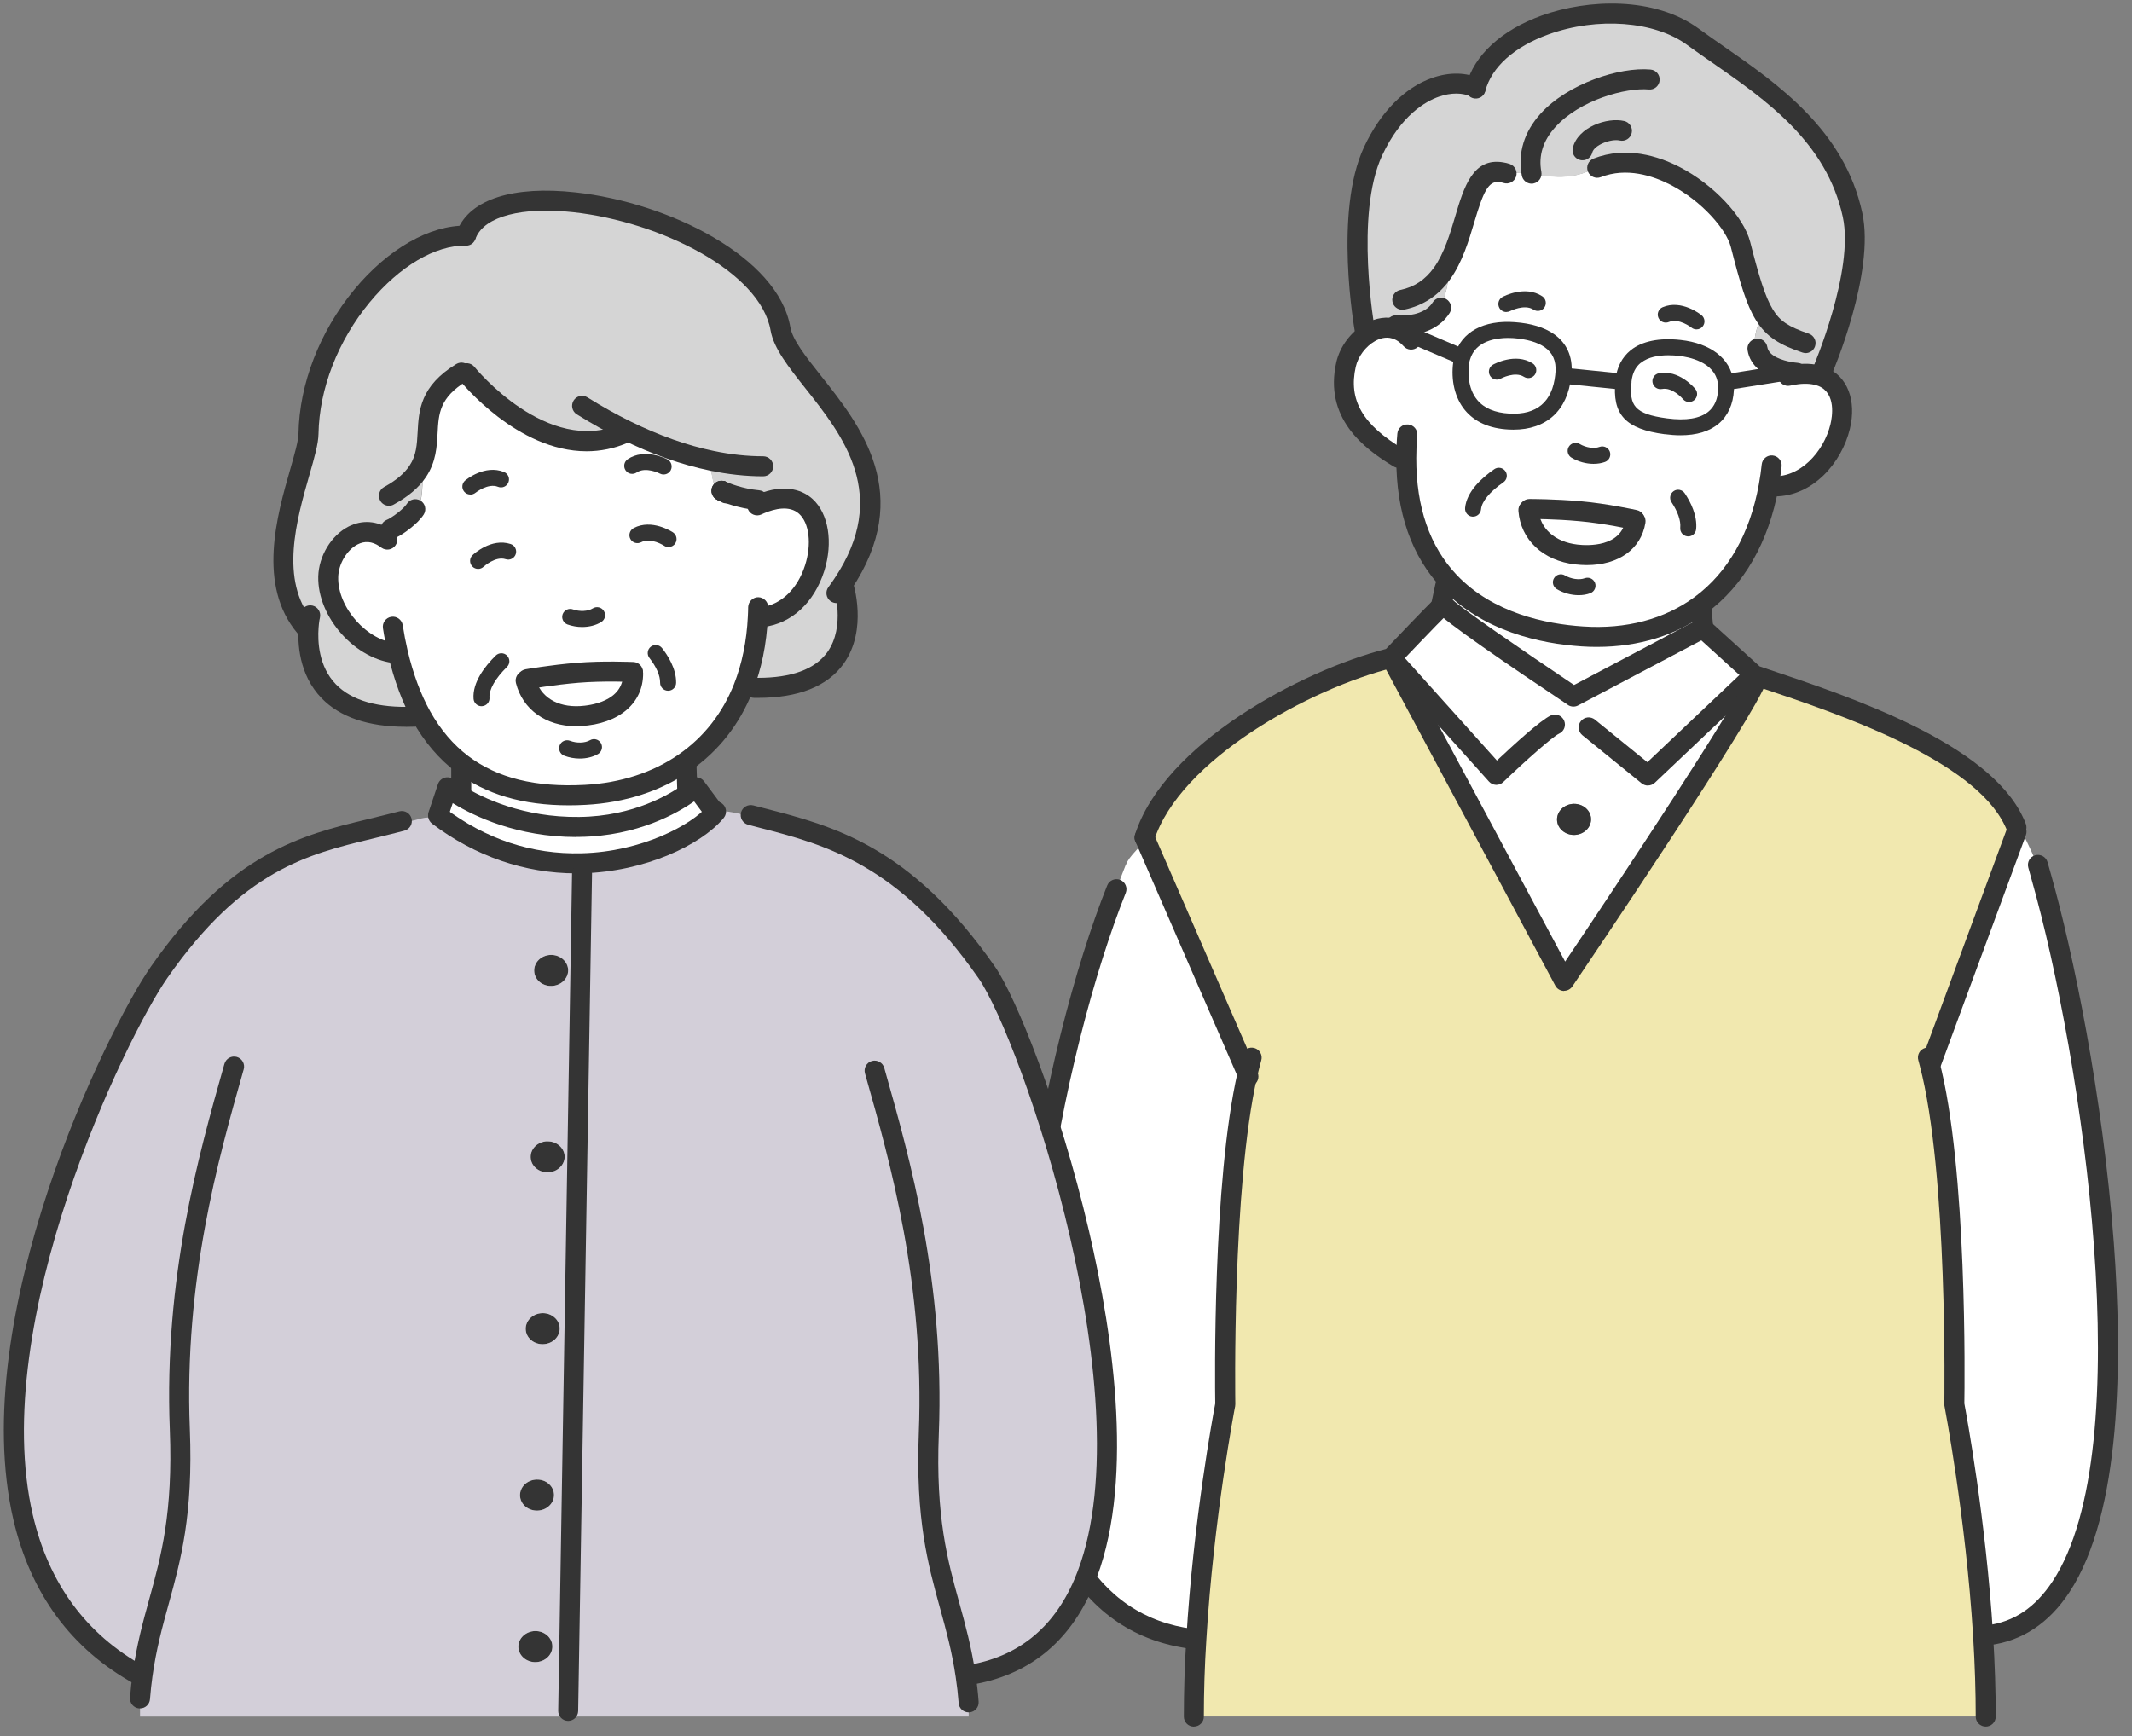 <?xml version="1.0" encoding="UTF-8"?><svg id="_レイヤー_2" xmlns="http://www.w3.org/2000/svg" xmlns:xlink="http://www.w3.org/1999/xlink" viewBox="0 0 345 281" width="345" height="281"><rect x="0" y="0" width="345" height="281" fill="#808080" stroke="none"/><defs><style>.cls-1{fill:none;}.cls-2{fill:#f1e8af;}.cls-3{fill:#fff;}.cls-4{fill:#343434;}.cls-5{fill:#d5d5d5;}.cls-6{fill:#d3cfd9;}.cls-7{clip-path:url(#clippath);}</style><clipPath id="clippath"><rect class="cls-1" width="345" height="281"/></clipPath></defs><g id="_レイヤー_1-2"><g class="cls-7"><path class="cls-3" d="M185.16,135.92c-.66,1.33-2.48,2.6-2.96,4.06h-.03c-12.6,31.49-31.03,119.9,10.75,125.27l.67.04c1.19-20.03,4.68-38,4.68-38,0,0-.61-35.12,3.58-53.42h0s-16.52-38.03-16.52-38.03l-.18.08Z"/><path class="cls-3" d="M329.82,140.57c-.31-1.14-1.64-4.13-2.7-5.99l-.8.04-13.79,37.38-.3.08c4.68,17.69,4.02,55.22,4.02,55.22,0,0,3.43,17.62,4.66,37.41l.85-.05c30.74-3.88,17.6-90.92,8.19-124.12l-.13.04Z"/><path class="cls-3" d="M289.42,60.15c-2.25-.43-4.68-1.49-5.03-3.73l-.57-.03c.03-1.8.45-3.6,1.26-5.23l.41-.26c-1.37-2.24-2.38-5.64-3.83-11.33-1.5-5.91-13.34-16.24-23.2-12.4l-.6.16c-4.93,2.47-8.79.57-13.69.57l-1.18-.03c-5.86-.98-5.06,9.94-9.65,16.38l.96.71c0,2.06-.82,3.75-1.69,5.5l.05.05c-1.63,1.8-4.43,2.34-6.75,2.12l-.17.58c.62.17,1.24.49,1.84,1l.19-.23,8.69,3.71.19.06c1.06-3.74,5.1-4.59,8.36-4.35,4.09.3,8.36,1.9,8,6.87-.01.17-.03.34-.05.5h.08s9.59.98,9.59.98h.08s.01-.09.01-.14c.54-4.96,5.03-5.77,9.11-5.32,3.2.35,6.91,1.86,7.41,5.55l10.17-1.62v-.1Z"/><path class="cls-3" d="M236.45,58.7c-.54,3.87.75,9.16,7.76,9.52,5.62.28,8.25-2.9,8.75-7.43.03-.17.04-.34.05-.5.36-4.97-3.91-6.57-8-6.87-3.26-.25-7.3.61-8.36,4.35-.1.28-.17.6-.21.93Z"/><path class="cls-3" d="M279.24,61.87c-.5-3.69-4.22-5.2-7.41-5.55-4.08-.45-8.57.36-9.11,5.32,0,.05-.01.1-.01.14-.48,4.67,1.14,6.47,6.86,7.22,6.96.92,9.56-2.03,9.74-5.93.01-.43,0-.83-.06-1.2Z"/><path class="cls-3" d="M286.2,78.65l.14.03c9.85.91,15.81-14.78,8.5-17.73-1.06-.41-2.41-.58-4.04-.39l-.03-.22c-.43-.04-.89-.1-1.36-.19v.1s-10.18,1.62-10.18,1.62c.06.38.08.78.06,1.2-.18,3.89-2.78,6.84-9.74,5.93-5.72-.75-7.34-2.55-6.86-7.22h-.08l-9.59-.97h-.08c-.49,4.52-3.13,7.7-8.75,7.41-7.01-.36-8.31-5.65-7.76-9.52.04-.34.1-.65.21-.93l-.19-.06-8.69-3.71-.19.23c-.6-.5-1.22-.83-1.84-1-1.37-.41-2.78-.13-4.02.57-1.89,1.06-3.43,3.08-3.91,5.2-1.6,7.14,2.64,11.61,8.51,15.11l1.24.03c-.03,9.1,2.74,15.57,7.01,20.06,5.54,5.81,13.6,8.29,21.48,8.81,7.18.48,13.84-1.19,19.12-5.08,5.45-4.01,9.43-10.39,11.02-19.27Z"/><path class="cls-3" d="M275.18,97.92c-5.28,3.89-11.94,5.56-19.12,5.08-7.88-.52-15.94-3-21.48-8.81l-.71.65-.63,2.98.14.14.14-.14.35.28c.85,1.35,20.75,14.63,20.75,14.63l21-11.09-.31-3.55-.13-.18Z"/><path class="cls-3" d="M275.63,101.77l8.25,7.49c.18.06.36.13.56.19l-.14.41c-1.9,5.55-31.2,48.87-31.2,48.87l-27.97-52.26s6.15-6.48,8.24-8.53l.14-.14.35.28c.85,1.35,20.75,14.63,20.75,14.63l21-11.09v.13ZM254.78,135.13c1.53-.05,2.72-1.2,2.68-2.6-.04-1.38-1.31-2.47-2.82-2.43-1.51.05-2.72,1.2-2.68,2.6.04,1.38,1.31,2.47,2.82,2.43Z"/><path class="cls-4" d="M254.64,130.1c-1.51.05-2.72,1.2-2.68,2.6.04,1.38,1.31,2.47,2.82,2.43,1.53-.05,2.72-1.2,2.68-2.6-.04-1.38-1.31-2.47-2.82-2.43Z"/><path class="cls-2" d="M312.22,172.07l.3-.08,13.79-37.38.8-.04c-.53-.94-.98-1.59-1.22-1.59-5.55-11.8-29.02-19.34-41.46-23.52l-.14.41c-1.9,5.55-31.2,48.87-31.2,48.87l-27.97-52.26c-12.84,3.17-35.37,14.78-39.92,29.07l.13.28,16.52,38.01h0c-4.19,18.32-3.58,53.44-3.58,53.44,0,0-3.49,17.97-4.68,38-.26,4.14-.4,8.36-.4,12.52h128.13c0-4.37-.17-8.8-.43-13.12-1.23-19.78-4.66-37.41-4.66-37.41,0,0,.66-37.54-4.02-55.22Z"/><path class="cls-5" d="M285.49,50.91l-.41.26c-.8,1.63-1.23,3.43-1.26,5.23l.57.03c.35,2.24,2.78,3.3,5.03,3.73.47.09.93.16,1.36.19l.03.22c1.63-.19,2.98-.03,4.04.39v-.8s6.95-16.07,4.93-25.37c-3.2-14.79-16.42-21.94-25.84-28.83-10.52-7.7-32.28-2.85-35.12,8.28h-.03c-4.01-2.02-11.84.08-16.6,10.25-4.75,10.16-1.32,29.13-1.32,29.13l.84.19c1.24-.7,2.65-.98,4.02-.57l.17-.58c2.33.22,5.12-.32,6.75-2.12l-.05-.05c.88-1.75,1.69-3.44,1.69-5.5l-.96-.71c4.59-6.44,3.79-17.36,9.65-16.38l1.18.03c4.9,0,8.76,1.9,13.69-.57l.6-.16c9.86-3.84,21.7,6.48,23.2,12.4,1.45,5.69,2.46,9.1,3.83,11.33Z"/><path class="cls-4" d="M253.72,114.08c-9.21-6.15-20.36-13.76-21.22-15.11-.48-.75-.25-1.75.5-2.23.72-.46,1.67-.27,2.17.41,1.06,1.12,10.68,7.77,19.54,13.71l20.15-10.64c.23-.12.51-.19.77-.19.89,0,1.61.72,1.61,1.62,0,.64-.38,1.19-.92,1.46l-20.95,11.06c-.24.13-.5.19-.76.19-.31,0-.63-.09-.9-.27ZM235.23,97.23s-.03-.04-.04-.06c.01.02.03.04.04.06Z"/><path class="cls-4" d="M192.93,266.87c.8,0,1.5-.6,1.6-1.41.11-.89-.51-1.7-1.4-1.81-7.89-1.01-14.02-5.14-18.21-12.27-14.93-25.4-2.64-82.14,7.25-106.87.33-.83-.07-1.77-.9-2.1-.82-.33-1.77.07-2.1.9-10.1,25.24-22.53,83.34-7.04,109.71,4.72,8.03,11.64,12.69,20.58,13.84.07,0,.14.01.21.01Z"/><path class="cls-4" d="M185.21,137.18c.69,0,1.32-.44,1.54-1.13,4.14-13.04,25.17-24.64,38.76-27.99.3-.07.57-.23.79-.46.06-.06,6.15-6.48,8.2-8.48l.15-.15c.64-.63.64-1.65.02-2.29-.63-.64-1.65-.64-2.29-.02l-.16.17c-1.82,1.77-6.63,6.83-7.94,8.2-13.82,3.55-35.96,15.39-40.61,30.04-.27.85.2,1.76,1.05,2.03.16.05.33.08.49.08Z"/><path class="cls-4" d="M233.23,99.43c.75,0,1.42-.52,1.58-1.28l.63-2.98c.19-.87-.37-1.73-1.24-1.92-.88-.19-1.73.37-1.92,1.24l-.63,2.98c-.19.87.37,1.73,1.24,1.92.11.02.23.04.34.04Z"/><path class="cls-4" d="M275.63,103.39c.05,0,.11,0,.16,0,.89-.09,1.54-.88,1.45-1.77l-.32-3.66c-.08-.89-.86-1.55-1.75-1.47-.89.08-1.55.86-1.47,1.75l.32,3.69c.08.84.79,1.46,1.61,1.46Z"/><path class="cls-4" d="M321.33,279.44c.89,0,1.62-.72,1.62-1.62,0-4.07-.14-8.39-.43-13.22-1.16-18.64-4.3-35.58-4.65-37.45.05-3.09.5-38.22-4.08-55.5-.08-.31-.16-.64-.26-.96-.26-.85-1.16-1.34-2.02-1.08-.86.26-1.34,1.16-1.08,2.02.08.27.15.54.22.83,4.58,17.29,3.98,54.43,3.98,54.8,0,.11,0,.23.03.34.03.18,3.42,17.75,4.63,37.2.29,4.76.42,9.02.42,13.02,0,.89.72,1.62,1.62,1.62Z"/><path class="cls-4" d="M193.19,279.44c.89,0,1.62-.72,1.62-1.62,0-4.02.13-8.2.4-12.42,1.17-19.69,4.62-37.62,4.66-37.79.02-.11.03-.22.03-.34,0-.35-.56-35.13,3.54-53.04.2-.87-.34-1.74-1.22-1.94-.88-.2-1.74.35-1.94,1.22-4.08,17.83-3.67,50.68-3.63,53.65-.36,1.89-3.56,19.17-4.68,38.05-.27,4.29-.4,8.54-.4,12.62,0,.89.72,1.62,1.62,1.62Z"/><path class="cls-4" d="M201.87,175.48c.74,0,1.4-.5,1.57-1.25.21-.92.43-1.78.66-2.61.25-.86-.25-1.75-1.11-2-.86-.24-1.76.25-2,1.11-.25.88-.48,1.8-.71,2.77-.2.87.34,1.74,1.21,1.94.12.03.25.04.37.04Z"/><path class="cls-4" d="M321.75,266.27c.07,0,.14,0,.2-.01,5.25-.66,9.59-3.53,12.89-8.52,8.5-12.85,8.62-37.85,7.22-56.57-1.78-23.84-6.61-47.12-10.21-59.8l-.52-1.84c-.25-.86-1.14-1.35-2-1.11-.86.25-1.35,1.14-1.11,2l.51,1.84c8.22,29.01,17.66,92.15,3.4,113.7-2.8,4.23-6.26,6.55-10.59,7.09-.89.11-1.51.92-1.4,1.81.1.82.8,1.41,1.6,1.41Z"/><path class="cls-4" d="M326.3,135.53c.19,0,.38-.03.57-.1.84-.31,1.26-1.24.95-2.08-.14-.36-.29-.73-.47-1.09-5.65-12.02-27.89-19.47-41.17-23.92l-1.44-.49-8.01-7.27c-.66-.6-1.68-.55-2.28.11-.6.66-.55,1.68.11,2.28l8.25,7.49c.16.14.34.25.54.32l1.8.61c11.96,4.01,34.21,11.47,39.29,22.27.15.29.25.55.35.81.24.65.86,1.05,1.52,1.05Z"/><path class="cls-4" d="M242.13,127.03c.42,0,.82-.16,1.12-.45,3.57-3.43,8.04-7.39,9.02-7.83.82-.36,1.19-1.31.83-2.13-.36-.82-1.31-1.19-2.13-.83-1.64.72-6.21,4.92-8.74,7.3l-15.89-17.69c-.6-.66-1.62-.72-2.28-.12-.66.6-.72,1.62-.12,2.28l17,18.93c.29.33.71.52,1.14.54.02,0,.04,0,.06,0Z"/><path class="cls-4" d="M266.67,127.13c.4,0,.8-.15,1.11-.44l15.84-15.01c.65-.61.68-1.64.06-2.29-.62-.65-1.64-.68-2.29-.06l-14.81,14.03-8.49-6.89c-.69-.56-1.71-.46-2.27.24-.56.69-.46,1.71.24,2.28l9.59,7.79c.3.24.66.36,1.02.36Z"/><path class="cls-4" d="M253.1,160.36c.54,0,1.04-.27,1.34-.71,3.01-4.45,29.47-43.66,31.39-49.25.29-.85-.16-1.77-1.01-2.05-.85-.29-1.77.16-2.05,1.01-1.42,4.14-20.53,32.94-29.5,46.27l-26.71-49.89c-.42-.79-1.4-1.08-2.19-.66-.79.42-1.08,1.4-.66,2.19l27.97,52.26c.27.5.78.82,1.34.85.03,0,.06,0,.08,0Z"/><path class="cls-4" d="M238.37,83.62c.66,0,1.23-.51,1.29-1.18.11-1.27,1.43-2.87,3.62-4.38.59-.41.73-1.21.32-1.8-.41-.59-1.21-.73-1.8-.32-2.02,1.4-4.48,3.63-4.72,6.28-.06.71.46,1.34,1.17,1.4.04,0,.08,0,.12,0Z"/><path class="cls-4" d="M273.18,86.82c.66,0,1.22-.5,1.29-1.17.21-2.2-.88-4.37-1.84-5.81-.4-.59-1.2-.76-1.79-.36-.59.4-.76,1.2-.36,1.79,1.02,1.54,1.53,3,1.42,4.13-.07.71.45,1.34,1.16,1.41.04,0,.08,0,.13,0Z"/><path class="cls-4" d="M287.17,80.34c6.2,0,10.85-5.46,12.17-10.9,1.13-4.65-.4-8.57-3.89-9.98-1.4-.55-3.02-.71-4.83-.49-.54.07-1.08.16-1.64.29-.87.2-1.41,1.07-1.21,1.94.2.87,1.07,1.41,1.94,1.21.45-.11.9-.17,1.32-.23,1.25-.15,2.35-.05,3.23.29,2.91,1.18,2.22,5.05,1.94,6.21-1.08,4.47-5,8.82-9.71,8.39-.88-.08-1.68.57-1.76,1.46-.08.89.57,1.68,1.46,1.76.33.03.66.05.98.05Z"/><path class="cls-4" d="M226.32,75.73c.55,0,1.09-.28,1.39-.79.46-.77.21-1.76-.56-2.22-6.66-3.97-8.98-7.97-7.76-13.37.38-1.66,1.6-3.29,3.12-4.15.67-.38,1.69-.75,2.76-.43.46.13.87.35,1.26.68.2.17.4.36.59.57.58.68,1.6.75,2.28.17.68-.58.75-1.6.17-2.28-.28-.32-.58-.62-.94-.93-.76-.64-1.58-1.09-2.46-1.32-1.65-.5-3.52-.25-5.24.72-2.32,1.3-4.11,3.7-4.69,6.25-2.01,8.95,4.32,13.91,9.26,16.86.26.16.55.23.83.23Z"/><path class="cls-4" d="M257.86,75.07c.66,0,1.3-.1,1.87-.31.67-.25,1.01-.99.77-1.66-.25-.67-.99-1.01-1.66-.77-.88.33-2.2.13-3.21-.47-.61-.37-1.41-.16-1.77.45-.37.61-.16,1.41.45,1.77,1.09.65,2.36.99,3.56.99Z"/><path class="cls-4" d="M274.53,53.31c.38,0,.75-.16,1-.48.45-.55.37-1.37-.19-1.82-.13-.11-3.23-2.59-6.29-1.29-.66.28-.97,1.04-.69,1.7.28.66,1.04.97,1.7.69,1.62-.68,3.63.89,3.65.91.24.2.53.29.82.29Z"/><path class="cls-4" d="M243.77,50.49c.21,0,.42-.05.61-.15h0s2.31-1.18,3.76-.23c.6.39,1.4.23,1.79-.37.39-.6.23-1.4-.37-1.79-2.77-1.83-6.27.03-6.42.11-.63.34-.86,1.13-.52,1.76.23.43.68.68,1.14.68Z"/><path class="cls-4" d="M244.15,69.52c-3.12-.16-5.51-1.22-7.1-3.15-1.62-1.96-2.3-4.82-1.88-7.81.05-.45.14-.85.25-1.14,1.05-3.69,4.69-5.66,9.7-5.28,2.63.19,4.75.83,6.31,1.91,2.08,1.44,3.08,3.63,2.88,6.35-.01.19-.03.38-.06.57-.6,5.48-4,8.57-9.36,8.57-.24,0-.49,0-.74-.02ZM237.87,58.21c-.06.18-.11.39-.14.67-.15,1.09-.33,3.85,1.31,5.84,1.11,1.35,2.87,2.09,5.24,2.22,4.4.23,6.92-1.89,7.39-6.27,0-.02,0-.04,0-.05.02-.14.03-.27.04-.41.13-1.8-.45-3.11-1.77-4.03-1.16-.8-2.89-1.3-5.03-1.46-.22-.02-.52-.03-.87-.03-1.88,0-5.29.44-6.17,3.53Z"/><path class="cls-4" d="M269.39,70.28c-6.37-.84-8.54-3.18-7.98-8.64h0s0-.01,0-.01h0s0-.09,0-.14c.23-2.06,1.06-3.67,2.47-4.81,1.83-1.47,4.62-2.04,8.07-1.66h0c4.86.53,8.06,3.02,8.55,6.61.07.43.1.89.08,1.49-.11,2.3-.97,4.19-2.48,5.46-1.49,1.24-3.55,1.87-6.16,1.87-.8,0-1.66-.06-2.57-.18ZM265.52,58.71c-.86.69-1.36,1.68-1.51,3.03,0,.01,0,.02,0,.03h0s0,0,0,0c0,0,0,0,0,0,0,.04,0,.09,0,.13-.38,3.68.43,5.11,5.74,5.81,3.1.41,5.36.03,6.73-1.11.96-.8,1.48-2.01,1.55-3.57.01-.39,0-.69-.05-.99-.48-3.54-4.92-4.29-6.27-4.44h0c-.54-.06-1.13-.1-1.74-.1-1.57,0-3.25.27-4.42,1.21ZM271.81,56.32h.01-.01Z"/><path class="cls-4" d="M279.23,63.17h.01c.07,0,.14,0,.2-.02l10.17-1.62c.71-.11,1.19-.78,1.07-1.48-.11-.71-.77-1.18-1.48-1.07l-10.15,1.61c-.63.09-1.12.63-1.12,1.28,0,.71.57,1.29,1.29,1.29Z"/><path class="cls-4" d="M236.46,59c.5,0,.98-.3,1.19-.79.28-.66-.03-1.42-.68-1.7l-8.69-3.71c-.65-.28-1.42.02-1.7.68-.28.66.03,1.42.68,1.7l8.69,3.71c.17.07.34.1.51.1Z"/><path class="cls-4" d="M262.63,63.07c.66,0,1.22-.5,1.29-1.16.07-.71-.45-1.35-1.16-1.42l-9.59-.97c-.73-.06-1.35.45-1.42,1.16s.45,1.35,1.16,1.42l9.59.97s.09,0,.13,0Z"/><path class="cls-4" d="M226.94,54.31c2.82,0,5.35-.97,6.92-2.7.31-.35.55-.67.74-.98.46-.77.2-1.76-.56-2.22-.77-.46-1.76-.21-2.22.56-.1.17-.24.33-.37.48-1.29,1.42-3.71,1.74-5.39,1.58-.88-.08-1.68.57-1.76,1.46-.08.89.57,1.68,1.46,1.76.4.04.79.06,1.18.06Z"/><path class="cls-4" d="M290.78,61.96c.83,0,1.53-.63,1.61-1.47.08-.89-.57-1.68-1.46-1.76-.38-.03-.79-.09-1.2-.17-1.05-.2-3.5-.83-3.74-2.39-.14-.88-.96-1.49-1.85-1.35-.88.14-1.49.96-1.35,1.85.4,2.57,2.65,4.37,6.33,5.07.51.1,1.03.17,1.51.22.05,0,.1,0,.15,0Z"/><path class="cls-4" d="M202.02,175.85c.21,0,.43-.04.64-.13.82-.35,1.2-1.3.85-2.12l-.11-.26s-.03-.08-.05-.12l-16.67-38.33c-.37-.81-1.33-1.17-2.14-.8-.81.37-1.17,1.33-.8,2.14l.13.28,16.47,37.88s.03.07.04.11l.16.36c.26.61.86.98,1.49.98Z"/><path class="cls-4" d="M312.52,173.61c.66,0,1.28-.4,1.52-1.06l13.79-37.38c.31-.84-.12-1.77-.96-2.08s-1.77.12-2.08.96l-13.79,37.38c-.31.84.12,1.77.96,2.08.18.07.37.1.56.1Z"/><path class="cls-4" d="M226.9,50.14c.11,0,.22-.01.33-.03,3.06-.63,5.56-2.28,7.43-4.9,1.98-2.78,3.01-6.22,3.91-9.25,1.42-4.75,2.23-6.81,4.16-6.48.2.03.37.07.55.13.85.28,1.76-.18,2.05-1.02.28-.85-.18-1.76-1.02-2.05-.37-.12-.71-.21-1.06-.26-4.92-.83-6.37,4.04-7.77,8.75-.83,2.79-1.77,5.95-3.44,8.29-1.41,1.96-3.19,3.15-5.45,3.61-.87.18-1.44,1.03-1.26,1.91.16.77.83,1.29,1.58,1.29Z"/><path class="cls-4" d="M220.87,55.22c.1,0,.19,0,.29-.03.88-.16,1.46-1,1.31-1.88-.03-.18-3.28-18.59,1.19-28.15,3.07-6.56,7.08-8.78,9.19-9.51,1.95-.68,3.85-.67,5.22.01.8.4,1.77.08,2.17-.72s.08-1.77-.72-2.17c-2.14-1.07-4.96-1.14-7.73-.17-4.48,1.56-8.41,5.53-11.06,11.2-4.91,10.5-1.59,29.3-1.45,30.1.14.78.82,1.33,1.59,1.33Z"/><path class="cls-4" d="M292.18,57.15c.67,0,1.3-.42,1.53-1.1.29-.85-.17-1.76-1.01-2.05-3.33-1.13-4.69-2.05-5.83-3.93-1.25-2.05-2.25-5.41-3.65-10.9-1.04-4.1-5.95-9.31-11.41-12.13-3.43-1.77-8.64-3.44-13.94-1.38-.83.32-1.24,1.26-.92,2.09.33.83,1.26,1.24,2.09.92,4.17-1.63,8.44-.22,11.28,1.24,5.12,2.64,9.05,7.27,9.76,10.05,1.51,5.93,2.54,9.37,4.02,11.78,1.75,2.89,4.09,4.13,7.55,5.31.17.06.35.09.52.09Z"/><path class="cls-4" d="M256.09,25.94c.73,0,1.39-.5,1.57-1.24.29-1.23,3.05-2.28,4.44-1.96.87.2,1.74-.34,1.94-1.21.2-.87-.34-1.74-1.21-1.94-2.71-.64-7.51.95-8.32,4.36-.21.87.33,1.74,1.2,1.95.13.03.25.04.38.04Z"/><path class="cls-4" d="M247.83,29.73c.1,0,.2,0,.3-.03.88-.17,1.46-1.01,1.29-1.89-.49-2.61.27-5.05,2.27-7.25,4.03-4.44,11.48-6.4,15.11-6.08.89.1,1.68-.57,1.76-1.46.08-.89-.57-1.68-1.46-1.76-5.05-.46-13.4,2.29-17.79,7.12-2.68,2.95-3.74,6.42-3.05,10.03.15.78.83,1.32,1.59,1.32Z"/><path class="cls-4" d="M294.85,61.77c.63,0,1.22-.37,1.49-.98.29-.68,7.12-16.66,5.01-26.36-2.88-13.34-13.68-20.85-22.36-26.89-1.42-.99-2.8-1.95-4.1-2.9-7.12-5.21-17.88-4.82-25.39-2.13-6.54,2.35-10.99,6.46-12.24,11.28,0,.03-.02.06-.02.07-.24.85.24,1.76,1.08,2.02.84.26,1.73-.18,2-1.02,0-.02.03-.09.03-.11,1-3.9,4.72-7.2,10.24-9.19,7.93-2.85,17.13-2.15,22.39,1.69,1.33.97,2.73,1.94,4.17,2.94,8.64,6.01,18.43,12.82,21.05,24.92,1.89,8.69-4.75,24.23-4.82,24.39-.35.82.02,1.77.84,2.13.21.09.43.13.64.13Z"/><path class="cls-4" d="M256.77,91.46c5.13,0,8.78-2.56,9.49-6.83.15-.88-.45-1.71-1.33-1.86-.88-.14-1.72.45-1.86,1.33-.74,4.48-6.16,4.23-7.8,4.04-3.67-.42-6.09-2.61-6.33-5.7-.07-.89-.86-1.57-1.74-1.49-.89.07-1.56.85-1.49,1.74.36,4.66,3.97,8.06,9.19,8.66.64.07,1.26.11,1.87.11Z"/><path class="cls-4" d="M264.53,85.76c.74,0,1.41-.51,1.58-1.27.19-.87-.36-1.74-1.23-1.93-.19-.04-4.8-1.06-9.06-1.43-4.24-.38-8.17-.37-8.33-.37-.89,0-1.61.73-1.61,1.62,0,.89.73,1.61,1.62,1.61,0,0,0,0,.03,0,.37,0,4.11,0,8.01.36,4.05.35,8.6,1.36,8.64,1.37.12.03.24.04.35.04Z"/><path class="cls-4" d="M255.45,96.33c.67,0,1.31-.1,1.89-.32.67-.25,1.01-.99.77-1.66-.25-.67-.99-1.01-1.66-.77-.89.33-2.21.14-3.21-.45-.61-.37-1.41-.16-1.77.45-.37.61-.16,1.41.45,1.77,1.08.64,2.34.98,3.54.98Z"/><path class="cls-4" d="M258.44,104.7c6.73,0,12.81-1.87,17.7-5.48,6.04-4.45,10.07-11.46,11.66-20.28.22-1.24.39-2.37.5-3.45.09-.89-.56-1.68-1.45-1.77-.89-.09-1.68.56-1.77,1.45-.1.99-.25,2.04-.46,3.2-1.43,7.99-5.03,14.3-10.39,18.25-4.86,3.59-11.1,5.24-18.06,4.77-6.08-.4-14.55-2.17-20.42-8.31-4.38-4.61-6.59-10.98-6.57-18.94,0-1.23.05-2.47.16-3.69.08-.89-.58-1.67-1.47-1.75-.9-.08-1.67.58-1.75,1.47-.12,1.31-.17,2.65-.17,3.97-.03,8.82,2.48,15.94,7.46,21.17,6.58,6.9,15.89,8.87,22.54,9.31.84.06,1.67.08,2.49.08Z"/><path class="cls-4" d="M242.23,61.44c.21,0,.43-.05.63-.17.03-.01,2.29-1.22,3.75-.28.6.38,1.4.21,1.79-.39.38-.6.21-1.4-.39-1.79-2.81-1.79-6.27.13-6.42.21-.62.35-.84,1.14-.49,1.76.24.42.68.66,1.13.66Z"/><path class="cls-4" d="M273.33,65.06c.29,0,.58-.09.82-.29.55-.45.64-1.26.19-1.81-.11-.13-2.63-3.18-5.9-2.55-.7.14-1.16.81-1.02,1.52.13.7.8,1.16,1.52,1.03,1.72-.34,3.38,1.62,3.4,1.64.26.31.63.47,1,.47Z"/><path class="cls-3" d="M102.44,108.76s-4.75-.22-8.97.13c-4.21.35-8.13,1.04-8.13,1.04l-.28.22c.96,3.78,4.46,6,8.88,5.74,4.97-.28,8.55-2.74,8.51-6.92v-.21Z"/><path class="cls-3" d="M120.28,111.32c-2.08,5.24-5.41,9.25-9.5,12.1-4.61,3.21-10.18,4.92-16.07,5.23-7.45.4-14.4-.82-19.91-4.98-2.54-1.91-4.77-4.46-6.61-7.76-1.57-2.82-2.85-6.2-3.79-10.2l-.16.04c-5.8-.41-11.27-6.66-11.13-12.4.12-4.43,4.59-9.33,9.15-6.3l.92-1.41c.88-.35,2.34-1.42,3.29-2.35l.12.13c1.89-.94,1.79-4.83,1.79-6.62l-.76-.5c3.52-5.27-1.29-10.88,7.06-15.98l.84.09s12.38,15.51,25.61,9.7l.22-.43c5.06,2.5,9.7,4.05,13.86,4.9l-.26,1.32c.49.97.23,3.48,1.89,3.56,0,0,.01.01.03.01h.01c.56.25,2.92,1.23,5.84,1.49l.27.63c13.38-5.67,11.89,16.87.39,18.28l-.72-.03c-.21,4.33-1.04,8.15-2.35,11.48ZM93.94,115.89c4.97-.28,8.55-2.74,8.51-6.92v-.21s-4.76-.22-8.98.13c-4.21.35-8.13,1.04-8.13,1.04l-.28.22c.96,3.78,4.46,6,8.88,5.74Z"/><path class="cls-3" d="M74.64,128.04l-.43.61c3.09,1.89,9.98,5.29,19.52,5.18,9.3-.1,15.6-3.96,17.91-5.64l-.43-.14-.13-4.17-.31-.45c-4.61,3.21-10.18,4.92-16.07,5.23-7.45.4-14.4-.82-19.91-4.98l-.16.21v4.17Z"/><path class="cls-3" d="M115.66,131.52l-.04-.09-2.99-4.02s-.34.3-.98.78c-2.3,1.68-8.6,5.54-17.91,5.64-9.55.12-16.43-3.29-19.52-5.18-1.19-.74-1.81-1.24-1.81-1.24l-1.49,4.45v.17c7.84,5.94,16.01,7.88,23.24,7.7,10.27-.25,18.67-4.79,21.61-8.24-.04.01-.06.03-.1.04Z"/><path class="cls-4" d="M86.56,263.98c-1.51.05-2.72,1.2-2.68,2.6.05,1.38,1.31,2.47,2.82,2.43,1.53-.05,2.73-1.2,2.68-2.6-.04-1.38-1.29-2.47-2.82-2.43Z"/><path class="cls-4" d="M86.83,239.47c-1.53.04-2.72,1.2-2.68,2.59s1.29,2.47,2.82,2.43c1.51-.04,2.72-1.2,2.68-2.59s-1.31-2.48-2.82-2.43Z"/><path class="cls-4" d="M87.75,212.53c-1.51.04-2.72,1.2-2.68,2.59.04,1.4,1.31,2.48,2.82,2.43,1.53-.04,2.72-1.2,2.68-2.59s-1.31-2.47-2.82-2.43Z"/><path class="cls-4" d="M88.55,184.71c-1.53.05-2.72,1.2-2.68,2.59.04,1.4,1.29,2.48,2.82,2.45,1.51-.05,2.72-1.22,2.68-2.6-.05-1.38-1.31-2.47-2.82-2.43Z"/><path class="cls-4" d="M89.12,154.55c-1.53.04-2.72,1.2-2.68,2.59.04,1.4,1.29,2.48,2.82,2.43,1.51-.04,2.72-1.2,2.68-2.59-.05-1.38-1.31-2.47-2.82-2.43Z"/><path class="cls-6" d="M91.94,277.82H22.66s0-2.94,0-2.94c.1-1.31.23-2.54.4-3.71l-.53-.06c-43.22-23.85-5.24-101.58,3.21-113.72,13.88-19.94,27.9-21.56,39-24.43,1.28.35,3.23-.65,4.54-.65l1.64-.28c7.84,5.94,16.01,7.88,23.24,7.7l.03,1.62-2.24,135.56v.92ZM89.12,154.55c-1.53.04-2.72,1.2-2.68,2.59.04,1.4,1.29,2.48,2.82,2.43,1.51-.04,2.72-1.2,2.68-2.59-.05-1.38-1.31-2.47-2.82-2.43ZM88.55,184.71c-1.53.05-2.72,1.2-2.68,2.59.04,1.4,1.29,2.48,2.82,2.45,1.51-.05,2.72-1.22,2.68-2.6-.05-1.38-1.31-2.47-2.82-2.43ZM87.75,212.53c-1.51.04-2.72,1.2-2.68,2.59.04,1.4,1.31,2.48,2.82,2.43,1.53-.04,2.72-1.2,2.68-2.59s-1.31-2.47-2.82-2.43ZM86.83,239.47c-1.53.04-2.72,1.2-2.68,2.59s1.29,2.47,2.82,2.43c1.51-.04,2.72-1.2,2.68-2.59s-1.31-2.48-2.82-2.43ZM86.56,263.98c-1.51.05-2.72,1.2-2.68,2.6.05,1.38,1.31,2.47,2.82,2.43,1.53-.05,2.73-1.2,2.68-2.6-.04-1.38-1.29-2.47-2.82-2.43Z"/><path class="cls-6" d="M156.26,271.18l.49-.08c43.72-6.88,11.39-101.58,2.94-113.72-14.01-20.12-27.03-22.54-38.2-25.48l-.1.04c-1.66,0-3.96-1.06-5.63-.47-2.94,3.45-11.33,8-21.61,8.24l.03,1.62-2.24,135.56v.92h64.81v-2.3c-.12-1.54-.28-2.98-.49-4.33Z"/><path class="cls-5" d="M116.75,79.43s.01,0,.04.01c-.01-.01-.03-.01-.04-.01ZM136.44,94.58s5.55,16.76-13.82,16.76h-.58s-1.76-.01-1.76-.01c1.32-3.33,2.15-7.14,2.35-11.48l.72.03c11.5-1.41,12.99-23.95-.39-18.28l-.27-.63c-2.91-.26-5.28-1.24-5.84-1.49h-.01s-.01-.01-.03-.01c-1.66-.08-1.4-2.59-1.89-3.56l.26-1.32c-4.15-.85-8.8-2.41-13.86-4.9l-.22.43c-13.22,5.81-25.61-9.7-25.61-9.7l-.84-.09c-8.36,5.1-3.55,10.71-7.06,15.98l.76.5c0,1.8.1,5.68-1.79,6.62l-.12-.13c-.94.93-2.41,2.01-3.29,2.35l-.92,1.41c-4.55-3.03-9.03,1.88-9.15,6.3-.14,5.73,5.33,11.98,11.13,12.4l.16-.04c.94,4,2.23,7.38,3.79,10.2l-1.09.09c-16.57.66-17.49-10.03-17.17-14.49l-.56-.04c-8.16-9.72.45-25.98.54-31.25.27-16.57,14.34-32.27,25.49-32.08l.13-.3c5.08-12.29,47.76-1.91,50.77,15.37,1.48,8.45,23.79,20.84,10.08,41.33l.05.04Z"/><path class="cls-4" d="M111.22,129.66s.03,0,.05,0c.89-.03,1.59-.77,1.57-1.67l-.13-4.17c-.03-.89-.77-1.62-1.67-1.57-.89.03-1.59.77-1.57,1.67l.13,4.17c.03.88.75,1.57,1.61,1.57Z"/><path class="cls-4" d="M74.64,129.66c.89,0,1.62-.72,1.62-1.62v-4.17c0-.89-.72-1.62-1.62-1.62s-1.62.72-1.62,1.62v4.17c0,.89.72,1.62,1.62,1.62Z"/><path class="cls-4" d="M93.25,141.35c.31,0,.63,0,.94-.01,10.26-.25,19.23-4.62,22.8-8.81l.17-.21c.54-.71.4-1.73-.31-2.27-.71-.54-1.73-.4-2.27.31l-.12.14c-2.53,2.97-10.58,7.37-20.36,7.6-8.02.21-15.5-2.28-22.22-7.37-.71-.54-1.73-.4-2.27.31-.54.71-.4,1.73.31,2.27,6.96,5.27,15,8.04,23.31,8.04Z"/><path class="cls-4" d="M22.52,272.72c.57,0,1.12-.3,1.42-.84.43-.78.15-1.77-.64-2.2-9.35-5.16-15.4-13.39-17.98-24.45-7.3-31.29,15.07-77.35,21.74-86.92,12.19-17.5,22.78-20.06,33.03-22.53,1.11-.27,2.2-.53,3.29-.81l2.04-.52c.87-.22,1.39-1.09,1.18-1.96-.22-.87-1.1-1.39-1.96-1.18l-2.06.52c-1.08.28-2.16.54-3.25.8-10.33,2.49-22.03,5.32-34.92,23.83-7.12,10.23-29.89,56.71-22.24,89.51,2.8,12,9.38,20.93,19.57,26.55.25.14.52.2.78.2Z"/><path class="cls-4" d="M156.75,272.72c.08,0,.17,0,.25-.02,9.32-1.47,16.01-6.8,19.87-15.85,6.82-16,3.41-40.19-.66-57.66-4.76-20.48-11.89-37.97-15.2-42.73-13.6-19.53-26.19-22.78-37.3-25.64l-1.82-.47c-.87-.22-1.75.29-1.98,1.15-.23.86.29,1.75,1.15,1.98l1.83.48c10.56,2.73,22.53,5.82,35.45,24.36,6.84,9.83,27.45,69.35,15.53,97.27-3.4,7.96-9.25,12.64-17.39,13.92-.88.14-1.48.97-1.35,1.85.13.8.81,1.37,1.59,1.37Z"/><path class="cls-4" d="M22.66,276.5c.84,0,1.54-.64,1.61-1.49.11-1.34.23-2.52.39-3.61.62-4.5,1.6-8.04,2.63-11.79,1.96-7.08,3.98-14.4,3.43-28.33-.95-24.07,4.58-43.63,8.63-57.91l.09-.31c.24-.86-.26-1.75-1.12-2-.86-.24-1.75.25-2,1.12l-.09.31c-4.1,14.49-9.72,34.33-8.75,58.92.53,13.43-1.42,20.5-3.31,27.34-1.02,3.69-2.07,7.5-2.72,12.2-.16,1.15-.3,2.4-.41,3.81-.07.89.59,1.67,1.48,1.74.04,0,.09,0,.13,0Z"/><path class="cls-4" d="M156.75,277.14s.08,0,.12,0c.89-.07,1.56-.84,1.49-1.73-.11-1.52-.28-2.98-.51-4.46-.65-4.4-1.65-8.03-2.62-11.55-1.89-6.84-3.84-13.91-3.31-27.34.97-24.59-4.64-44.42-8.74-58.9l-.09-.32c-.24-.86-1.14-1.36-2-1.12-.86.24-1.36,1.14-1.12,2l.09.32c4.04,14.27,9.57,33.81,8.62,57.89-.54,13.93,1.48,21.25,3.43,28.33.99,3.58,1.92,6.96,2.54,11.16.21,1.4.37,2.78.48,4.22.06.85.77,1.5,1.61,1.5Z"/><path class="cls-4" d="M64.24,107.36c.84,0,1.55-.65,1.61-1.5.06-.89-.61-1.66-1.5-1.73-4.89-.35-9.75-5.77-9.62-10.74.05-2.11,1.39-4.37,3.12-5.27,1.16-.6,2.34-.51,3.52.27l.36.26c.73.52,1.74.36,2.26-.37.52-.72.36-1.74-.37-2.26l-.43-.31c-2.2-1.46-4.61-1.62-6.83-.47-2.77,1.44-4.77,4.75-4.86,8.06-.16,6.63,6.09,13.58,12.63,14.05.04,0,.08,0,.12,0Z"/><path class="cls-4" d="M94.2,101.48c1.13,0,2.23-.27,3.1-.81.61-.37.8-1.17.42-1.78-.37-.61-1.17-.8-1.78-.43-.8.5-2.14.56-3.23.17-.67-.24-1.41.11-1.66.78-.24.67.11,1.41.78,1.66.76.27,1.57.41,2.36.41Z"/><path class="cls-4" d="M76.12,80.05c.29,0,.58-.1.83-.3.04-.03,2.04-1.61,3.64-.96.66.27,1.42-.05,1.68-.72.27-.66-.05-1.42-.72-1.68-3.09-1.25-6.14,1.26-6.27,1.37-.55.46-.62,1.27-.16,1.82.26.31.62.46.99.46Z"/><path class="cls-4" d="M107.4,76.79c.46,0,.91-.25,1.14-.69.33-.63.09-1.41-.54-1.75-.15-.08-3.66-1.89-6.42-.03-.59.4-.75,1.2-.35,1.8s1.2.75,1.8.35c1.46-.99,3.74.16,3.76.18.19.1.4.15.6.15Z"/><path class="cls-4" d="M135.36,97.62c.5,0,.99-.23,1.3-.66.38-.52.75-1.04,1.08-1.54,10.32-15.41,1.53-26.51-4.9-34.61-2.46-3.11-4.59-5.79-4.95-7.87-1.97-11.32-19.57-20.13-34.73-21.8-10.1-1.12-17.07,1.11-19.13,6.09-.34.83.05,1.77.88,2.11.83.34,1.77-.05,2.11-.88,1.43-3.45,7.48-5.03,15.78-4.11,14.06,1.55,30.24,9.61,31.9,19.14.51,2.89,2.87,5.87,5.6,9.32,6.13,7.73,13.75,17.35,4.73,30.82-.31.47-.64.94-.98,1.4-.53.72-.38,1.73.34,2.26.29.21.63.32.96.32Z"/><path class="cls-4" d="M49.38,103.08c.37,0,.74-.12,1.04-.38.68-.57.77-1.59.2-2.28-5.45-6.48-2.61-16.37-.54-23.59.8-2.78,1.43-4.98,1.46-6.59.12-7.33,3.14-15.1,8.29-21.32,4.82-5.82,10.63-9.27,15.55-9.16.92.03,1.63-.7,1.65-1.59.02-.89-.7-1.63-1.59-1.65-5.88-.1-12.65,3.76-18.1,10.34-5.61,6.78-8.9,15.28-9.04,23.33-.02,1.18-.63,3.3-1.33,5.75-2.15,7.47-5.39,18.76,1.17,26.56.32.38.78.58,1.24.58Z"/><path class="cls-4" d="M62.94,81.86c.26,0,.53-.06.77-.2,2.4-1.31,4.11-2.78,5.24-4.48,1.61-2.41,1.74-4.87,1.86-7.04.17-3.23.31-5.78,4.7-8.46.76-.47,1-1.46.54-2.22s-1.46-1-2.22-.54c-5.85,3.57-6.06,7.54-6.25,11.04-.11,2.01-.2,3.75-1.32,5.42-.84,1.26-2.18,2.39-4.1,3.44-.78.43-1.07,1.41-.64,2.2.29.54.85.84,1.42.84Z"/><path class="cls-4" d="M94.91,73.04c2.22,0,4.52-.43,6.86-1.46.82-.36,1.19-1.31.83-2.13-.36-.82-1.31-1.19-2.13-.83-11.91,5.23-23.58-9.09-23.69-9.23-.56-.7-1.57-.81-2.27-.25-.7.56-.81,1.57-.25,2.27.45.56,9.44,11.63,20.66,11.63Z"/><path class="cls-4" d="M123.5,77.09c.89,0,1.62-.72,1.62-1.62s-.72-1.62-1.62-1.62c-2.57,0-5.25-.29-7.98-.86-4.33-.89-8.86-2.5-13.47-4.77-2.3-1.13-4.65-2.44-7-3.91-.76-.47-1.76-.24-2.23.52-.47.76-.24,1.76.52,2.23,2.44,1.52,4.89,2.89,7.28,4.06,4.86,2.4,9.65,4.09,14.25,5.04,2.93.61,5.84.93,8.63.93Z"/><path class="cls-4" d="M91.94,278.52c.88,0,1.6-.71,1.62-1.59l2.24-135.56c.01-.89-.7-1.63-1.59-1.64-.92,0-1.63.7-1.64,1.59l-2.24,135.56c-.02.89.7,1.63,1.59,1.64h.03Z"/><path class="cls-4" d="M77.92,114.29s.07,0,.1,0c.71-.05,1.25-.67,1.19-1.39-.1-1.28.93-3.09,2.83-4.96.51-.5.51-1.32.01-1.83-.5-.51-1.32-.51-1.83-.01-1.75,1.72-3.79,4.34-3.59,7,.05.68.62,1.2,1.29,1.2Z"/><path class="cls-4" d="M108.12,111.79c.71,0,1.28-.57,1.29-1.27.04-2.33-1.41-4.53-2.28-5.63-.44-.56-1.26-.66-1.82-.22-.56.44-.66,1.26-.22,1.82,1.12,1.42,1.75,2.87,1.73,3.99-.01.71.56,1.3,1.27,1.31h.02Z"/><path class="cls-4" d="M123.36,101.49c.07,0,.13,0,.2-.01,4.51-.55,8.18-3.93,9.81-9.03,1.47-4.62.72-9.32-1.87-11.68-1.27-1.16-4.15-2.78-9.16-.66l-.48.21c-.81.37-1.18,1.32-.81,2.14.37.81,1.33,1.18,2.14.81l.44-.2c1.72-.73,4.13-1.32,5.68.09,1.65,1.5,2.05,4.92.97,8.31-1.23,3.87-3.9,6.41-7.12,6.81-.89.11-1.52.92-1.41,1.8.1.82.8,1.42,1.6,1.42Z"/><path class="cls-4" d="M122.04,112.95h.58c6.57,0,11.24-1.85,13.87-5.49,4.01-5.56,1.59-13.07,1.48-13.39-.28-.85-1.19-1.31-2.04-1.03-.85.28-1.31,1.19-1.03,2.04.04.11,1.99,6.31-1.04,10.5-1.99,2.74-5.77,4.13-11.24,4.13h-.58c-.89,0-1.62.72-1.62,1.62s.72,1.62,1.62,1.62Z"/><path class="cls-4" d="M65.67,117.64c.49,0,.99-.01,1.5-.03.89-.04,1.59-.79,1.55-1.68-.04-.89-.81-1.57-1.68-1.55-5.86.24-10.13-.99-12.69-3.63-2.8-2.9-2.96-6.96-2.8-9.13.07-1.01.21-1.65.22-1.65.21-.87-.33-1.74-1.19-1.95-.86-.21-1.74.32-1.95,1.18-.02.09-.22.91-.3,2.19-.2,2.69.03,7.8,3.7,11.6,2.98,3.08,7.57,4.64,13.65,4.64Z"/><path class="cls-4" d="M63.18,87.26c.2,0,.4-.04.6-.11,1.19-.47,2.82-1.72,3.83-2.71.48-.5.77-.86.98-1.2.46-.77.21-1.76-.55-2.22-.77-.46-1.76-.21-2.22.55-.04.07-.16.23-.5.59-.88.87-2.15,1.75-2.72,1.97-.83.33-1.24,1.27-.91,2.1.25.63.86,1.02,1.5,1.02Z"/><path class="cls-4" d="M122.7,82.57c.83,0,1.54-.63,1.61-1.47.08-.89-.58-1.67-1.47-1.75-2.68-.24-4.91-1.17-5.32-1.36-.82-.36-1.77.01-2.13.83-.36.82.01,1.77.83,2.13.7.31,3.24,1.34,6.35,1.62.05,0,.1,0,.14,0Z"/><path class="cls-4" d="M116.85,81.09c.41,0,.83-.16,1.14-.47.63-.63.63-1.66,0-2.29-.3-.3-.74-.49-1.17-.49-.89,0-1.62.72-1.62,1.62,0,.65.39,1.22.95,1.47.22.11.46.16.7.16Z"/><path class="cls-4" d="M116.79,81.06c.41,0,.83-.16,1.14-.47.63-.63.63-1.66,0-2.29-.3-.3-.75-.49-1.18-.49-.89,0-1.62.72-1.62,1.62,0,.73.48,1.34,1.14,1.55.17.06.34.08.52.08Z"/><path class="cls-4" d="M116.82,81.07c.89,0,1.62-.72,1.62-1.62,0-.72-.47-1.33-1.12-1.54h0s0,0,0,0c-.56-.21-1.22-.1-1.69.34-.65.62-.68,1.63-.06,2.28.17.17.37.31.59.4.02,0,.05.02.07.03.19.07.4.11.6.11Z"/><path class="cls-4" d="M117.54,81.47c.56,0,1.1-.29,1.4-.81.44-.77.18-1.76-.6-2.21l-.66-.37c-.77-.46-1.76-.21-2.22.55-.46.77-.21,1.76.55,2.22l.72.4c.25.15.53.22.8.22Z"/><path class="cls-4" d="M93.26,135.45c.17,0,.33,0,.5,0,9.44-.11,15.94-3.9,18.56-5.75l2.01,2.7c.53.72,1.55.87,2.26.33.72-.53.87-1.55.33-2.26l-2.99-4.02c-.27-.36-.68-.6-1.13-.64-.46-.04-.9.1-1.24.4-.02.02-.32.28-.88.69-2.14,1.56-8.09,5.23-16.96,5.32-9.02.11-15.57-3.05-18.66-4.94-1.06-.66-1.63-1.11-1.64-1.12-.41-.33-.97-.44-1.47-.29-.51.15-.91.54-1.08,1.04l-1.49,4.45c-.28.85.17,1.76,1.02,2.05.86.28,1.77-.18,2.05-1.02l.81-2.41s.07.04.11.07c3.34,2.04,10.32,5.42,19.9,5.42Z"/><path class="cls-4" d="M93.23,117.53c.26,0,.53,0,.8-.02,6.14-.35,10.08-3.71,10.04-8.55,0-.89-.76-1.65-1.63-1.6-.89,0-1.61.74-1.6,1.63.04,4.54-5.34,5.2-6.99,5.29-3.7.21-6.45-1.52-7.22-4.53-.22-.87-1.09-1.39-1.97-1.17-.87.22-1.39,1.1-1.17,1.97,1.09,4.3,4.87,6.99,9.74,6.99Z"/><path class="cls-4" d="M85.34,111.54c.09,0,.19,0,.28-.02.04,0,3.9-.68,7.98-1.02,4.06-.34,8.71-.13,8.76-.13.9.04,1.65-.65,1.69-1.54.04-.89-.65-1.65-1.54-1.69-.2,0-4.9-.22-9.18.13-4.23.35-8.11,1.02-8.27,1.05-.88.15-1.47.99-1.31,1.87.14.79.82,1.34,1.59,1.34Z"/><path class="cls-4" d="M93.82,122.77c1.07,0,2.11-.25,2.95-.73.62-.36.83-1.15.47-1.77-.36-.62-1.15-.83-1.77-.47-.82.47-2.15.51-3.24.09-.67-.25-1.42.08-1.67.75-.25.67.08,1.42.75,1.67.8.31,1.67.46,2.51.46Z"/><path class="cls-4" d="M92.06,130.34c.89,0,1.8-.03,2.74-.08,6.36-.34,12.21-2.24,16.91-5.52,4.57-3.18,7.96-7.49,10.08-12.83,1.43-3.6,2.26-7.64,2.47-12,.03-.51.04-1.04.05-1.59.02-.89-.69-1.63-1.58-1.66-.84-.03-1.63.68-1.66,1.58-.01.51-.02,1.02-.05,1.51-.19,4.01-.95,7.7-2.24,10.97-1.88,4.73-4.88,8.56-8.92,11.37-4.2,2.93-9.47,4.64-15.23,4.94-7.97.43-14.14-1.1-18.85-4.66-2.44-1.84-4.52-4.29-6.18-7.26-1.52-2.74-2.74-6.03-3.63-9.78-.33-1.42-.59-2.78-.8-4.15-.14-.88-.98-1.49-1.85-1.35-.88.14-1.49.96-1.35,1.85.22,1.44.5,2.88.85,4.39.96,4.04,2.28,7.61,3.95,10.62,1.88,3.37,4.25,6.15,7.05,8.27,4.78,3.61,10.76,5.38,18.24,5.38Z"/><path class="cls-4" d="M77.37,92.08c.32,0,.64-.12.89-.36.04-.03,1.92-1.75,3.57-1.21.68.23,1.41-.15,1.63-.83.22-.68-.15-1.41-.83-1.63-3.16-1.03-6.04,1.68-6.16,1.8-.52.49-.53,1.31-.04,1.83.25.27.6.4.94.4Z"/><path class="cls-4" d="M108.18,88.54c.42,0,.83-.2,1.08-.57.4-.59.24-1.4-.35-1.8-.14-.09-3.44-2.26-6.37-.7-.63.34-.87,1.12-.54,1.75.33.63,1.12.87,1.75.54,1.56-.83,3.7.55,3.72.57.22.15.47.22.72.22Z"/></g></g></svg>